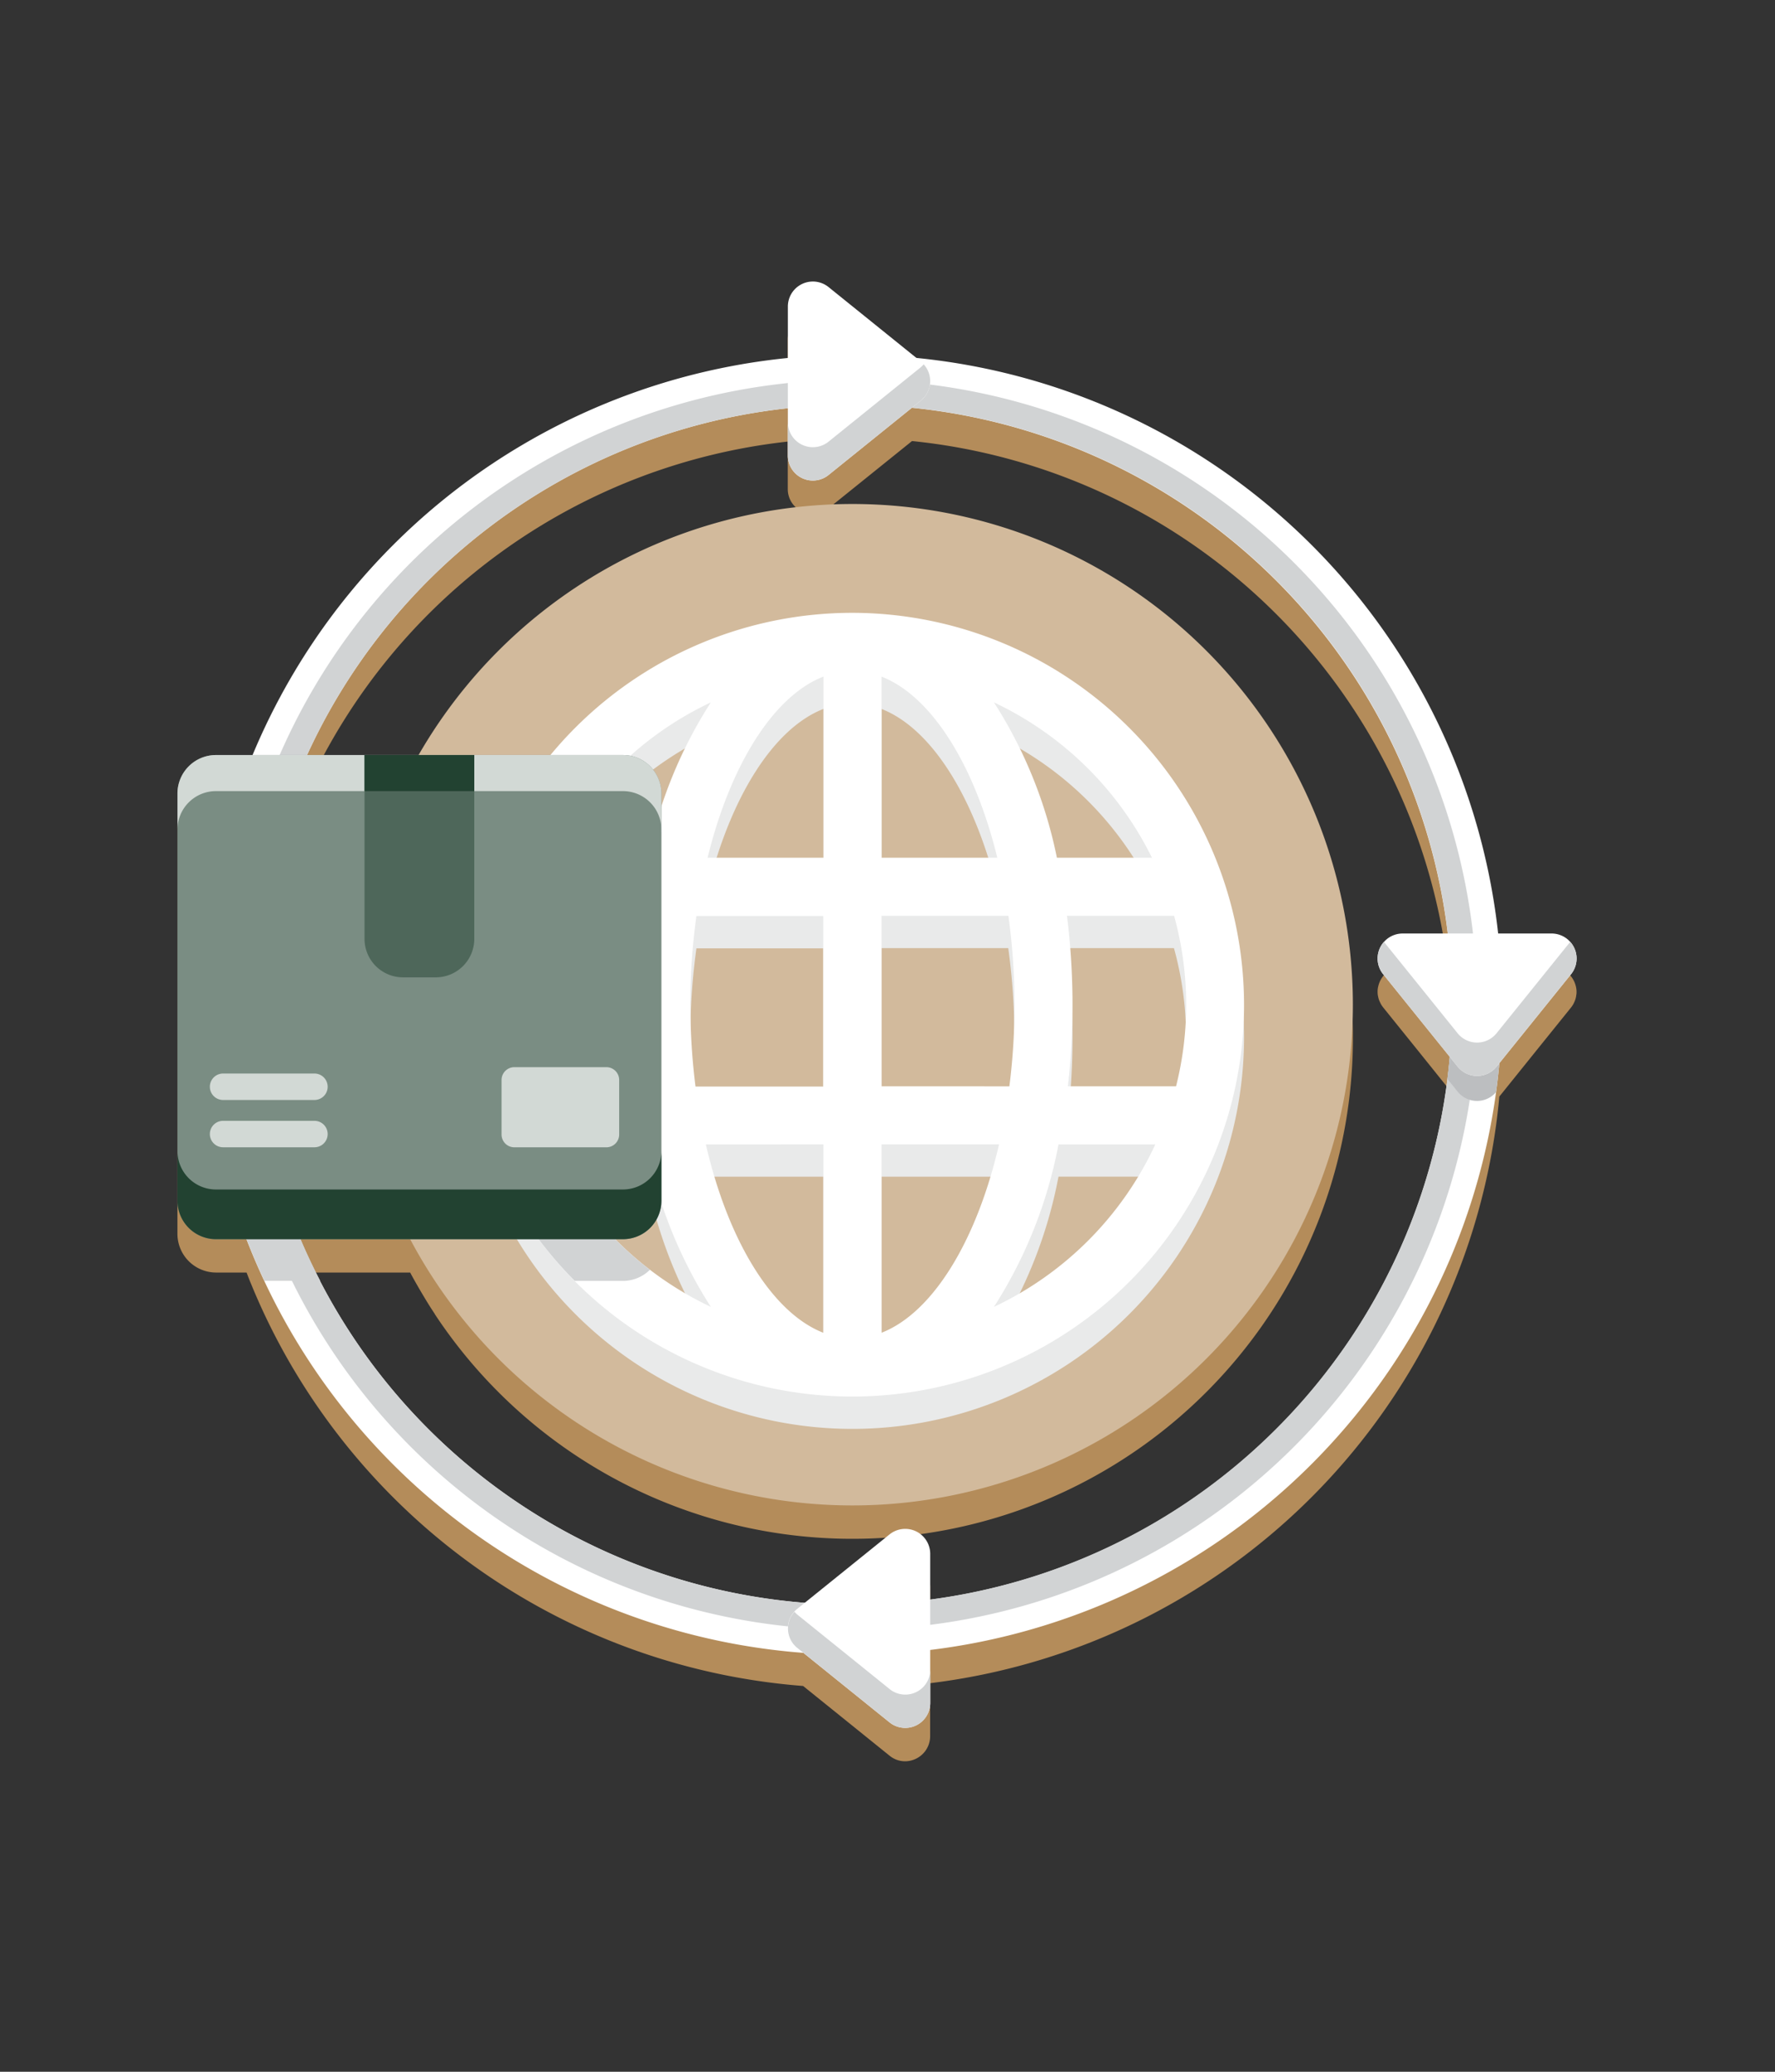 <svg xmlns="http://www.w3.org/2000/svg" width="60" height="70" viewBox="0 0 60 70"><rect x="0" y="0" width="60" height="70" fill="#333333" stroke="none"/><defs><style>            .cls-3{fill:#fff}.cls-4{fill:#d1d3d4}.cls-8{fill:#009add}.cls-10{fill:#d2d9d5}.cls-11{fill:#224231}        </style></defs><g id="icon.global" transform="translate(-840 -157)"><g id="_3rd" transform="translate(-4144.371 -3319.098)"><path id="Path_372" fill="#b48c5a" d="M84.352 64.407l1.124-1.394a.87.87 0 0 0 .082-.124l.019-.039a.808.808 0 0 0 .039-.092l.014-.044a.793.793 0 0 0 .021-.1c0-.012 0-.023.006-.035a.807.807 0 0 0 .005-.135.83.83 0 0 0-.018-.129c0-.011-.005-.021-.008-.032a.888.888 0 0 0-.032-.1l-.012-.031a.86.86 0 0 0-.053-.1l-.008-.014a.83.83 0 0 0-.714-.395h-1.806A22 22 0 0 0 63.347 42.19l-2.969-2.39a.845.845 0 0 0-1.378.653v1.738a22.013 22.013 0 0 0-18.091 13.418h-1.24a1.3 1.3 0 0 0-1.3 1.3V70.667a1.308 1.308 0 0 0 1.3 1.3h1.037c.051.131.1.263.156.393q.09.22.185.438.127.291.261.577a22 22 0 0 0 18.21 12.561l1.194.962 1.729 1.394a.86.86 0 0 0 .106.074.824.824 0 0 0 .453.114.86.86 0 0 0 .644-.341.847.847 0 0 0 .168-.5V85.842A22 22 0 0 0 82.941 67c.044-.324.082-.65.111-.978zM62.44 81.941l-2.859 2.306A20.3 20.3 0 0 1 43.2 73.374q-.261-.5-.494-1.018l-.035-.077c-.046-.1-.09-.208-.135-.312h3.7c.058.11.118.218.179.326l.109.19c.174.3.354.6.546.886v.006a16.919 16.919 0 1 0-.552-17.766h-3.761A20.316 20.316 0 0 1 59 43.891v1.6a.831.831 0 0 0 .381.706.858.858 0 0 0 .417.138h.013a.829.829 0 0 0 .564-.188l2.825-2.274a20.306 20.306 0 0 1 18.11 17.765h-1.528a.83.83 0 0 0-.714.395l-.008.014a.835.835 0 0 0-.053.1c0 .01-.008.02-.012.031a.881.881 0 0 0-.031.1c0 .01-.006.021-.008.032a.829.829 0 0 0-.018.129.839.839 0 0 0 .005.135c0 .012 0 .024.006.035a.746.746 0 0 0 .022.1c0 .015.009.029.014.044a.81.81 0 0 0 .039.092l.019.039a.9.9 0 0 0 .082.124l1.124 1.394 1.125 1.4c-.023.25-.048.5-.079.747a20.306 20.306 0 0 1-17.48 17.591V82.6a.845.845 0 0 0-1.375-.657" transform="translate(4952 3447.127)"></path><path id="Path_373" d="M63.361 85.323a21.961 21.961 0 1 1 21.962-21.962 21.986 21.986 0 0 1-21.962 21.962m0-42.233a20.272 20.272 0 1 0 20.272 20.271 20.295 20.295 0 0 0-20.272-20.272" class="cls-3" transform="translate(4949.822 3446.684)"></path><path id="Path_374" d="M65.517 44.4a21.117 21.117 0 1 0 21.116 21.117A21.117 21.117 0 0 0 65.517 44.4m0 41.389a20.272 20.272 0 1 1 20.272-20.272 20.295 20.295 0 0 1-20.272 20.272" class="cls-4" transform="translate(4947.667 3444.528)"></path><path id="Path_375" d="M42.56 94.44a21.889 21.889 0 0 0 .927 16.358h1.887a20.227 20.227 0 0 1-1.027-16.358z" class="cls-4" transform="translate(4949.822 3408.577)"></path><path id="Path_376" d="M111.654 38.49v-5.036a.845.845 0 0 1 1.375-.657l3.123 2.518a.845.845 0 0 1 0 1.315l-3.123 2.518a.845.845 0 0 1-1.375-.657" class="cls-3" transform="translate(4899.349 3453)"></path><path id="Path_377" d="M116.152 42.651l-3.123 2.518a.845.845 0 0 1-1.375-.657v1.126a.845.845 0 0 0 1.375.657l3.123-2.518a.841.841 0 0 0 .093-1.221.862.862 0 0 1-.093.094" class="cls-4" transform="translate(4899.349 3445.852)"></path><path id="Path_378" fill="#bcbec0" d="M192.618 113.854h-1.694c.04.516.066 1.036.066 1.562a20.329 20.329 0 0 1-.16 2.505l.347.431a.843.843 0 0 0 1.3.017 22.023 22.023 0 0 0 .2-2.953c0-.526-.025-1.045-.062-1.562" transform="translate(4842.466 3394.629)"></path><path id="Path_379" d="M183.3 110.855h5.036a.845.845 0 0 1 .657 1.375l-2.518 3.123a.845.845 0 0 1-1.315 0l-2.518-3.123a.845.845 0 0 1 .657-1.375" class="cls-3" transform="translate(4848.484 3396.784)"></path><path id="Path_380" d="M186.473 114.946a.845.845 0 0 1-1.315 0l-2.491-3.089a.842.842 0 0 0-.027 1.093l2.518 3.123a.845.845 0 0 0 1.315 0l2.518-3.123a.841.841 0 0 0-.027-1.093z" class="cls-4" transform="translate(4848.485 3396.064)"></path><path id="Path_381" d="M116.467 183.141v5.036a.845.845 0 0 1-1.375.657l-3.123-2.518a.845.845 0 0 1 0-1.315l3.123-2.518a.845.845 0 0 1 1.375.657" class="cls-3" transform="translate(4899.348 3345.459)"></path><path id="Path_382" d="M115.1 194.856l-3.123-2.518a.8.8 0 0 1-.093-.095.842.842 0 0 0 .093 1.221l3.123 2.518a.845.845 0 0 0 1.375-.657V194.2a.845.845 0 0 1-1.375.657" class="cls-4" transform="translate(4899.342 3338.311)"></path><path id="Path_383" fill="#d2ba9c" d="M93.148 76.23A16.918 16.918 0 1 1 76.23 59.312 16.918 16.918 0 0 1 93.148 76.23" transform="translate(4936.954 3433.815)"></path><path id="Path_384" fill="#e9eaea" d="M85.614 78.253a13.24 13.24 0 1 0 13.24 13.24 13.256 13.256 0 0 0-13.24-13.24m-11.278 13.24a11.24 11.24 0 0 1 .409-3h3.619a24.34 24.34 0 0 0-.031 5.762h-3.655a11.254 11.254 0 0 1-.343-2.758m5.8 0a21.776 21.776 0 0 1 .208-3h4.288v5.762h-4.319a21.926 21.926 0 0 1-.173-2.758M86.6 80.408c1.7.663 3.148 3 3.914 6.12H86.6zm-1.962 0v6.12H80.72c.765-3.118 2.216-5.457 3.914-6.12m0 15.805v6.365c-1.742-.68-3.224-3.126-3.972-6.365zm1.962 6.365v-6.365h3.972c-.749 3.24-2.23 5.685-3.972 6.365m0-8.327V88.49h4.288a21.928 21.928 0 0 1 .034 5.762zm6.27-5.762h3.619a11.256 11.256 0 0 1 .067 5.762H92.9a24.379 24.379 0 0 0-.031-5.762m2.873-1.962h-3.214a15.325 15.325 0 0 0-2.128-5.244 11.35 11.35 0 0 1 5.339 5.245M80.83 81.283a15.325 15.325 0 0 0-2.13 5.245h-3.21a11.351 11.351 0 0 1 5.339-5.245m-5.454 14.93h3.273a15.5 15.5 0 0 0 2.182 5.49 11.347 11.347 0 0 1-5.455-5.49M90.4 101.7a15.5 15.5 0 0 0 2.182-5.49h3.273a11.348 11.348 0 0 1-5.455 5.49" transform="translate(4927.569 3419.644)"></path><path id="Path_385" d="M85.614 72.374a13.24 13.24 0 1 0 13.24 13.24 13.256 13.256 0 0 0-13.24-13.24m-11.278 13.24a11.24 11.24 0 0 1 .409-3h3.619a24.34 24.34 0 0 0-.031 5.762h-3.655a11.254 11.254 0 0 1-.343-2.758m5.8 0a21.779 21.779 0 0 1 .208-3h4.288v5.762h-4.319a21.872 21.872 0 0 1-.173-2.758M86.6 74.529c1.7.663 3.149 3 3.914 6.12H86.6zm-1.962 0v6.12H80.72c.766-3.118 2.216-5.457 3.914-6.12m0 15.805V96.7c-1.742-.68-3.224-3.126-3.972-6.365zM86.6 96.7v-6.366h3.972c-.748 3.24-2.23 5.685-3.972 6.365m0-8.327v-5.761h4.288a21.928 21.928 0 0 1 .034 5.762zm6.27-5.762h3.619a11.256 11.256 0 0 1 .067 5.762H92.9a24.36 24.36 0 0 0-.031-5.762m2.873-1.962h-3.214A15.325 15.325 0 0 0 90.4 75.4a11.349 11.349 0 0 1 5.339 5.245M80.83 75.4a15.325 15.325 0 0 0-2.13 5.249h-3.209A11.349 11.349 0 0 1 80.83 75.4m-5.455 14.934h3.273a15.5 15.5 0 0 0 2.182 5.49 11.347 11.347 0 0 1-5.455-5.49M90.4 95.825a15.507 15.507 0 0 0 2.182-5.49h3.273a11.347 11.347 0 0 1-5.455 5.49" class="cls-3" transform="translate(4927.569 3424.43)"></path><path id="Path_386" d="M86.654 96.5c.1-.447.213-.879.338-1.3a1.326 1.326 0 0 0-.084-.155 1.265 1.265 0 0 0-.144-.186c-.012-.013-.021-.028-.034-.041a1.3 1.3 0 0 0-.919-.381h-1.056a11.31 11.31 0 0 0-1.312 2.063z" class="cls-8" transform="translate(4919.617 3408.577)"></path><path id="Path_387" d="M79.684 114.494h3.654a24.36 24.36 0 0 1 .031-5.762H79.75a11.248 11.248 0 0 0-.067 5.762" class="cls-8" transform="translate(4922.564 3398.309)"></path><path id="Path_390" d="M78.77 110.423a11.345 11.345 0 0 1-3.4-4.235h3.273a19.234 19.234 0 0 0 .51 1.93V95.74a1.273 1.273 0 0 0-.119-.537c-.124.42-.239.852-.338 1.3h-3.205A11.32 11.32 0 0 1 76.8 94.44h-2.4a13.208 13.208 0 0 0 1.83 16.36h1.627a1.3 1.3 0 0 0 .913-.375m-4.435-8.955a11.24 11.24 0 0 1 .409-3h3.619a24.36 24.36 0 0 0-.031 5.762h-3.654a11.254 11.254 0 0 1-.343-2.758" class="cls-4" transform="translate(4927.569 3408.577)"></path><path id="Path_391" fill="#7a8d83" d="M53.428 89.441H39.67a1.3 1.3 0 0 0-1.3 1.3V104.5a1.3 1.3 0 0 0 1.3 1.3h13.758a1.3 1.3 0 0 0 1.3-1.3V90.741a1.3 1.3 0 0 0-1.3-1.3" transform="translate(4952 3412.168)"></path><path id="Path_392" d="M53.428 89.44H39.67a1.3 1.3 0 0 0-1.3 1.3v1.219a1.3 1.3 0 0 1 1.3-1.3h13.758a1.3 1.3 0 0 1 1.3 1.3V90.74a1.3 1.3 0 0 0-1.3-1.3" class="cls-10" transform="translate(4952 3412.169)"></path><path id="Path_393" d="M53.428 138.258H39.67a1.3 1.3 0 0 1-1.3-1.3v1.679a1.3 1.3 0 0 0 1.3 1.3h13.758a1.3 1.3 0 0 0 1.3-1.3v-1.679a1.3 1.3 0 0 1-1.3 1.3" class="cls-11" transform="translate(4952 3378.03)"></path><path id="Path_394" fill="#4e675a" d="M63.24 96.952h-1.11a1.3 1.3 0 0 1-1.3-1.3v-6.211h3.71v6.211a1.3 1.3 0 0 1-1.3 1.3" transform="translate(4935.863 3412.168)"></path><path id="Rectangle_197" d="M0 0H3.71V1.219H0z" class="cls-11" transform="translate(4996.693 3501.609)"></path><path id="Path_395" d="M80.81 129.6H77.7a.433.433 0 0 1-.433-.433v-1.842a.433.433 0 0 1 .433-.433h3.11a.433.433 0 0 1 .433.433v1.842a.433.433 0 0 1-.433.433" class="cls-10" transform="translate(4924.058 3385.263)"></path><path id="Path_396" d="M45.783 134.229H42.7a.447.447 0 0 1 0-.894h3.088a.447.447 0 0 1 0 .894" class="cls-10" transform="translate(4949.212 3380.633)"></path><path id="Path_397" d="M45.783 128.554H42.7a.447.447 0 0 1 0-.894h3.088a.447.447 0 0 1 0 .894" class="cls-10" transform="translate(4949.212 3384.71)"></path></g></g></svg>